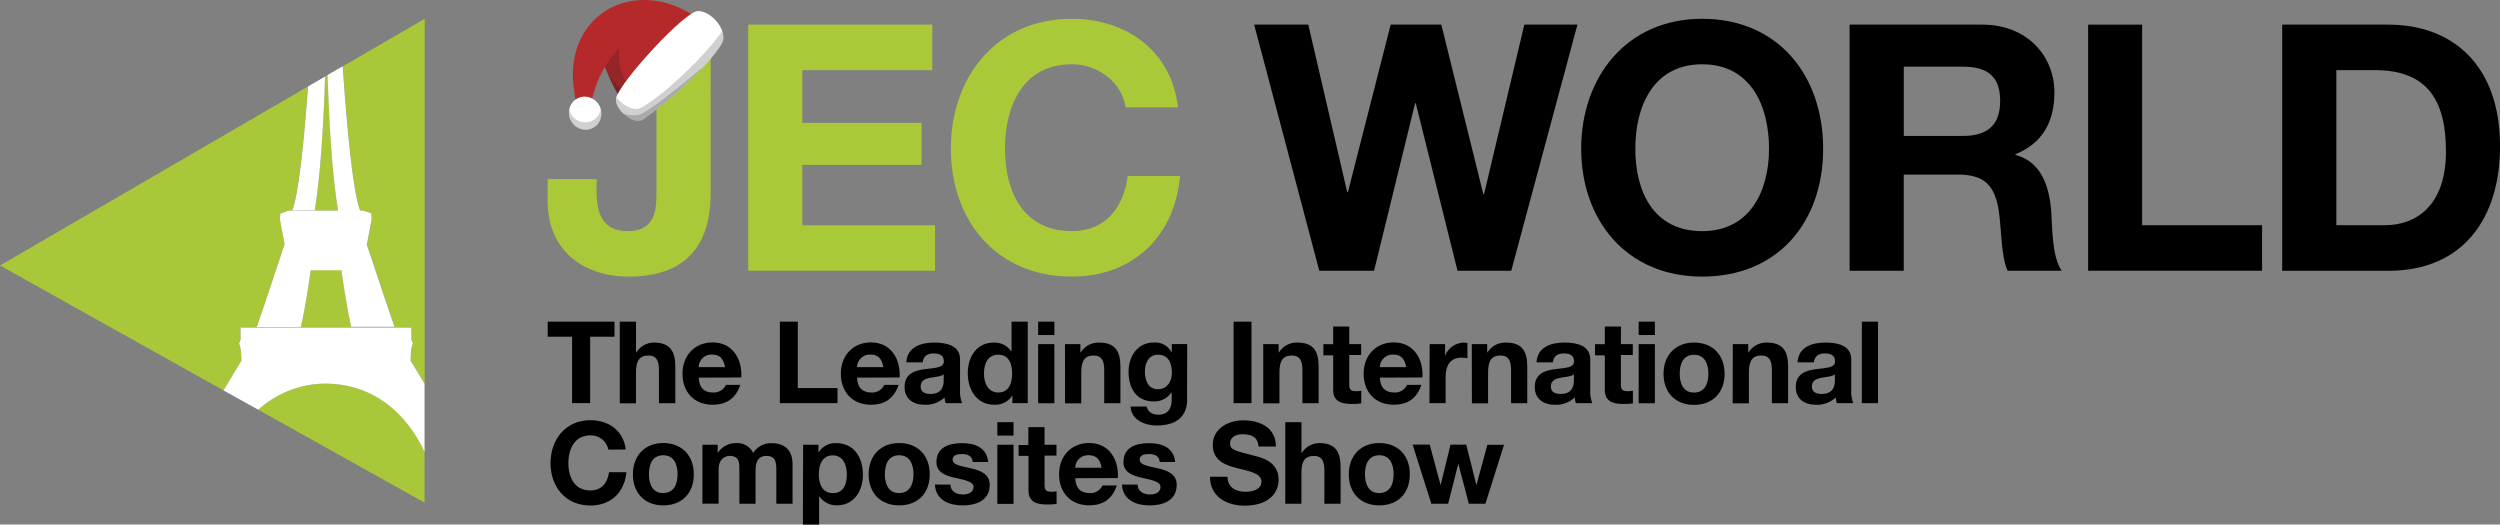 <?xml version="1.0" encoding="UTF-8"?>
<svg id="Calque_2" data-name="Calque 2" xmlns="http://www.w3.org/2000/svg" viewBox="0 0 663.77 139.26">
  <rect x="0" y="0" width="663.77" height="139.26" fill="#808080" stroke="none"/>
  <defs>
    <style>
      .cls-1 {
        fill: #a9c839;
      }

      .cls-1, .cls-2, .cls-3, .cls-4, .cls-5, .cls-6, .cls-7, .cls-8 {
        stroke-width: 0px;
      }

      .cls-2 {
        fill: #181714;
        opacity: .2;
      }

      .cls-2, .cls-5, .cls-7 {
        fill-rule: evenodd;
      }

      .cls-4 {
        fill: none;
      }

      .cls-5 {
        fill: #b5292a;
      }

      .cls-6, .cls-7 {
        fill: #fff;
      }

      .cls-8 {
        fill: #aac939;
      }
    </style>
  </defs>
  <g id="Calque_1-2" data-name="Calque 1">
    <g id="Calque_2-2" data-name="Calque 2">
      <g id="Calque_1-2" data-name="Calque 1-2">
        <path class="cls-3" d="m151.88,89.4h-6.46v-4h17.73v4h-6.46v17.63h-4.8v-17.63Z"/>
        <path class="cls-3" d="m164.57,85.41h4.3v8.14h.09c1-1.6,2.74-2.58,4.62-2.6,4.57,0,5.72,2.58,5.72,6.46v9.64h-4.34v-8.81c0-2.58-.76-3.85-2.77-3.85-2.33,0-3.33,1.3-3.33,4.49v8.21h-4.3v-21.68Z"/>
        <path class="cls-3" d="m185.51,100.25c.12,2.72,1.45,3.97,3.84,3.97,1.44.07,2.78-.73,3.4-2.03h3.79c-1.21,3.69-3.79,5.27-7.33,5.27-4.94,0-8-3.4-8-8.24s3.24-8.31,8-8.31c5.33,0,7.91,4.49,7.61,9.31l-11.3.04Zm7-2.77c-.4-2.19-1.34-3.34-3.43-3.34-1.86-.11-3.46,1.32-3.57,3.18,0,.05,0,.11,0,.16h7Z"/>
        <path class="cls-3" d="m207.07,85.41h4.75v17.63h10.54v4h-15.3v-21.63Z"/>
        <path class="cls-3" d="m227.55,100.25c.12,2.72,1.45,3.97,3.85,3.97,1.44.08,2.78-.73,3.39-2.03h3.79c-1.21,3.69-3.79,5.27-7.33,5.27-4.94,0-8-3.4-8-8.24s3.24-8.31,8-8.31c5.34,0,7.91,4.49,7.61,9.31l-11.3.04Zm7-2.77c-.4-2.19-1.33-3.34-3.43-3.34-1.87-.1-3.47,1.33-3.57,3.2,0,.05,0,.1,0,.14h7Z"/>
        <path class="cls-3" d="m240.63,96.19c.24-4.03,3.85-5.24,7.39-5.24,3.12,0,6.88.7,6.88,4.46v8.15c-.08,1.19.11,2.37.54,3.48h-4.36c-.17-.49-.27-1-.3-1.51-1.42,1.33-3.32,2.03-5.27,1.94-2.97,0-5.34-1.49-5.34-4.7,0-3.55,2.67-4.39,5.34-4.75s5.09-.3,5.09-2.06-1.27-2.12-2.77-2.12-2.7.66-2.84,2.36h-4.35Zm9.93,3.19c-.72.64-2.23.66-3.57.92s-2.55.73-2.55,2.31,1.25,1.99,2.64,1.99c3.36,0,3.48-2.67,3.48-3.6v-1.62Z"/>
        <path class="cls-3" d="m268.8,105.03h-.06c-1.02,1.62-2.84,2.55-4.75,2.43-4.73,0-7.04-4.06-7.04-8.39s2.34-8.12,6.94-8.12c1.84-.06,3.57.82,4.62,2.34h.06v-7.88h4.3v21.63h-4.09l.02-2Zm-3.76-10.85c-2.82,0-3.79,2.43-3.79,5s1.12,5.03,3.79,5.03c2.85,0,3.69-2.48,3.69-5.06s-.9-4.98-3.69-4.98Z"/>
        <path class="cls-3" d="m279.94,88.95h-4.3v-3.55h4.3v3.55Zm-4.3,2.42h4.3v15.7h-4.3v-15.7Z"/>
        <path class="cls-3" d="m282.76,91.37h4.09v2.18h.09c1.04-1.65,2.87-2.64,4.82-2.6,4.57,0,5.72,2.58,5.72,6.46v9.64h-4.3v-8.81c0-2.58-.76-3.85-2.77-3.85-2.33,0-3.33,1.3-3.33,4.49v8.21h-4.3l-.02-15.71Z"/>
        <path class="cls-3" d="m315.2,106.04c0,2.58-.92,6.93-8.12,6.93-3.09,0-6.7-1.45-6.92-5.03h4.27c.4,1.61,1.7,2.16,3.21,2.16,2.39,0,3.48-1.64,3.45-3.89v-2.06h-.06c-1.02,1.59-2.81,2.51-4.7,2.43-4.7,0-6.69-3.57-6.69-7.88,0-4.05,2.33-7.76,6.72-7.76,1.92-.15,3.75.84,4.67,2.52h.09v-2.1h4.09l-.04,14.67Zm-4.05-7.04c0-2.54-.88-4.82-3.69-4.82-2.42,0-3.48,2.12-3.48,4.46s.85,4.7,3.48,4.7c2.45,0,3.69-2.1,3.69-4.34Z"/>
        <path class="cls-3" d="m327.53,85.41h4.75v21.63h-4.75v-21.63Z"/>
        <path class="cls-3" d="m335.4,91.37h4.09v2.18h.09c1.03-1.65,2.85-2.64,4.8-2.6,4.62,0,5.72,2.58,5.72,6.46v9.64h-4.3v-8.81c0-2.58-.76-3.85-2.77-3.85-2.34,0-3.33,1.3-3.33,4.49v8.21h-4.3v-15.71Z"/>
        <path class="cls-3" d="m358.24,91.37h3.16v2.88h-3.16v7.76c0,1.46.37,1.85,1.85,1.85.45,0,.9-.03,1.34-.12v3.36c-.84.12-1.68.17-2.52.16-2.63,0-4.94-.61-4.94-3.69v-9.23h-2.6v-2.95h2.6v-4.69h4.27v4.69Z"/>
        <path class="cls-3" d="m366.36,100.25c.12,2.72,1.45,3.97,3.84,3.97,1.44.07,2.78-.73,3.4-2.03h3.79c-1.21,3.69-3.79,5.27-7.33,5.27-4.94,0-8-3.4-8-8.24s3.24-8.31,8-8.31c5.34,0,7.91,4.49,7.61,9.31l-11.3.04Zm7-2.77c-.4-2.19-1.34-3.34-3.43-3.34-1.86-.11-3.46,1.32-3.57,3.18,0,.05,0,.11,0,.16h7Z"/>
        <path class="cls-3" d="m379.59,91.37h4.09v2.91h.06c.86-1.98,2.8-3.28,4.96-3.33.31,0,.62.06.92.16v4c-.51-.1-1.02-.16-1.54-.16-3.16,0-4.25,2.28-4.25,5.03v7.06h-4.3l.06-15.67Z"/>
        <path class="cls-3" d="m390.77,91.37h4.09v2.18h.09c1.04-1.66,2.87-2.65,4.83-2.6,4.62,0,5.72,2.58,5.72,6.46v9.64h-4.3v-8.81c0-2.58-.76-3.85-2.77-3.85-2.34,0-3.33,1.3-3.33,4.49v8.21h-4.3l-.03-15.71Z"/>
        <path class="cls-3" d="m407.95,96.19c.24-4.03,3.84-5.24,7.39-5.24,3.12,0,6.88.7,6.88,4.46v8.15c-.08,1.19.11,2.37.54,3.48h-4.36c-.17-.49-.27-1-.3-1.51-1.42,1.33-3.32,2.03-5.27,1.94-2.97,0-5.34-1.49-5.34-4.7,0-3.55,2.67-4.39,5.34-4.75s5.09-.3,5.09-2.06-1.27-2.12-2.77-2.12-2.7.66-2.84,2.36h-4.35Zm9.93,3.19c-.73.64-2.24.66-3.57.92s-2.55.73-2.55,2.31,1.25,1.99,2.64,1.99c3.36,0,3.48-2.67,3.48-3.6v-1.62Z"/>
        <path class="cls-3" d="m430.36,91.37h3.16v2.88h-3.16v7.76c0,1.46.37,1.85,1.85,1.85.45,0,.9-.03,1.34-.12v3.36c-.84.12-1.68.17-2.52.16-2.63,0-4.94-.61-4.94-3.69v-9.23h-2.6v-2.95h2.6v-4.69h4.3l-.03,4.69Z"/>
        <path class="cls-3" d="m439.38,88.95h-4.3v-3.55h4.3v3.55Zm-4.3,2.42h4.3v15.7h-4.3v-15.7Z"/>
        <path class="cls-3" d="m449.77,90.95c4.94,0,8.12,3.28,8.12,8.31s-3.19,8.24-8.12,8.24-8.09-3.27-8.09-8.24,3.19-8.31,8.09-8.31Zm0,13.28c2.95,0,3.82-2.52,3.82-5s-.88-5.03-3.82-5.03-3.79,2.52-3.79,5.03.89,5,3.79,5Z"/>
        <path class="cls-3" d="m460.07,91.37h4.1v2.18h.08c1.04-1.64,2.85-2.62,4.78-2.6,4.62,0,5.72,2.58,5.72,6.46v9.64h-4.3v-8.81c0-2.58-.76-3.85-2.77-3.85-2.34,0-3.33,1.3-3.33,4.49v8.21h-4.31l.03-15.71Z"/>
        <path class="cls-3" d="m477.25,96.19c.24-4.03,3.84-5.24,7.39-5.24,3.12,0,6.88.7,6.88,4.46v8.15c-.08,1.19.11,2.38.54,3.48h-4.36c-.17-.49-.27-1-.3-1.51-1.42,1.33-3.32,2.03-5.27,1.94-2.97,0-5.34-1.49-5.34-4.7,0-3.55,2.67-4.39,5.34-4.75s5.09-.3,5.09-2.06-1.27-2.12-2.77-2.12-2.7.66-2.84,2.36h-4.35Zm9.93,3.19c-.73.64-2.24.66-3.57.92s-2.55.73-2.55,2.31,1.25,1.99,2.64,1.99c3.36,0,3.48-2.67,3.48-3.6v-1.62Z"/>
        <path class="cls-3" d="m494.33,85.41h4.3v21.63h-4.3v-21.63Z"/>
        <path class="cls-3" d="m161.52,119.38c-.43-2.25-2.44-3.85-4.73-3.79-4.27,0-5.88,3.64-5.88,7.39s1.61,7.24,5.88,7.24c2.91,0,4.54-1.99,4.91-4.85h4.62c-.48,5.39-4.21,8.85-9.51,8.85-6.7,0-10.64-5-10.64-11.24s3.93-11.42,10.64-11.42c4.75,0,8.75,2.77,9.33,7.78l-4.63.04Z"/>
        <path class="cls-3" d="m176.09,117.63c4.94,0,8.12,3.27,8.12,8.31s-3.18,8.24-8.12,8.24-8.05-3.29-8.05-8.24,3.14-8.31,8.05-8.31Zm0,13.27c2.94,0,3.81-2.51,3.81-5s-.88-5.03-3.81-5.03-3.79,2.52-3.79,5.03.88,5.02,3.79,5.02v-.03Z"/>
        <path class="cls-3" d="m186.5,118.08h4.05v2.12h.06c1.06-1.61,2.86-2.57,4.79-2.55,1.92-.17,3.74.87,4.57,2.6,1.04-1.61,2.81-2.58,4.73-2.6,3.33,0,5.73,1.54,5.73,5.6v10.49h-4.31v-8.88c0-2.09-.18-3.81-2.63-3.81s-2.88,1.99-2.88,3.96v8.73h-4.3v-8.79c0-1.85.12-3.91-2.6-3.91-.85,0-2.91.54-2.91,3.6v9.09h-4.3v-15.67Z"/>
        <path class="cls-3" d="m213.22,118.08h4.09v2h.06c.99-1.58,2.75-2.51,4.62-2.43,4.91,0,7.12,3.97,7.12,8.42,0,4.18-2.3,8.1-6.88,8.1-1.86.05-3.62-.84-4.69-2.36h-.06v7.45h-4.3l.05-21.18Zm11.63,7.88c0-2.48-1-5.06-3.76-5.06s-3.69,2.52-3.69,5.06.92,4.97,3.76,4.97,3.69-2.42,3.69-4.99v.02Z"/>
        <path class="cls-3" d="m238.73,117.63c4.94,0,8.12,3.27,8.12,8.31s-3.18,8.24-8.12,8.24-8.1-3.28-8.1-8.24,3.19-8.31,8.1-8.31Zm0,13.27c2.94,0,3.81-2.51,3.81-5s-.88-5.03-3.81-5.03-3.79,2.52-3.79,5.03.88,5.02,3.79,5.02v-.03Z"/>
        <path class="cls-3" d="m252.35,128.65c0,1.85,1.61,2.64,3.3,2.64,1.25,0,2.83-.49,2.83-2,0-1.3-1.79-1.75-4.88-2.42-2.48-.54-4.97-1.43-4.97-4.18,0-4,3.45-5.03,6.82-5.03s6.57,1.15,6.91,5h-4.09c-.12-1.66-1.39-2.11-2.95-2.11-.92,0-2.39.18-2.39,1.45,0,1.55,2.43,1.76,4.88,2.34s4.97,1.49,4.97,4.39c0,4.12-3.58,5.46-7.16,5.46s-7.18-1.37-7.39-5.54l4.12.02Z"/>
        <path class="cls-3" d="m269.1,115.65h-4.3v-3.56h4.3v3.56Zm-4.3,2.43h4.3v15.7h-4.3v-15.7Z"/>
        <path class="cls-3" d="m277.34,118.08h3.16v2.88h-3.16v7.75c0,1.45.37,1.85,1.85,1.85.45,0,.9-.04,1.34-.12v3.36c-.84.11-1.68.16-2.52.15-2.63,0-4.94-.6-4.94-3.69v-9.23h-2.63v-2.88h2.6v-4.75h4.3v4.7Z"/>
        <path class="cls-3" d="m285.49,126.96c.12,2.72,1.45,3.96,3.85,3.96,1.44.08,2.78-.72,3.39-2.02h3.79c-1.21,3.69-3.79,5.27-7.33,5.27-4.94,0-8-3.4-8-8.24s3.24-8.31,8-8.31c5.34,0,7.91,4.49,7.61,9.31l-11.3.04Zm7-2.77c-.4-2.18-1.33-3.33-3.43-3.33-1.87-.1-3.47,1.33-3.57,3.2,0,.04,0,.09,0,.13h7Z"/>
        <path class="cls-3" d="m302.05,128.65c0,1.85,1.61,2.64,3.31,2.64,1.25,0,2.77-.49,2.77-2,0-1.3-1.79-1.75-4.87-2.42-2.48-.54-4.98-1.43-4.98-4.18,0-4,3.46-5.03,6.82-5.03s6.57,1.15,6.91,5h-4.09c-.12-1.66-1.39-2.11-2.94-2.11-.97,0-2.39.18-2.39,1.45,0,1.55,2.42,1.76,4.87,2.34s4.97,1.49,4.97,4.39c0,4.12-3.57,5.46-7.15,5.46s-7.18-1.37-7.39-5.54l4.15.02Z"/>
        <path class="cls-3" d="m325.92,126.57c0,2.88,2.24,4,4.79,4,1.66,0,4.21-.48,4.21-2.7s-3.25-2.77-6.46-3.57-6.46-2.1-6.46-6.15c0-4.43,4.18-6.55,8.09-6.55,4.51,0,8.67,1.97,8.67,6.96h-4.62c-.15-2.6-2-3.27-4.27-3.27-1.51,0-3.27.64-3.27,2.46,0,1.66,1.02,1.85,6.46,3.27,1.57.4,6.42,1.39,6.42,6.31,0,3.97-3.12,6.93-8.99,6.93-4.79,0-9.23-2.36-9.23-7.69h4.67Z"/>
        <path class="cls-3" d="m341.25,112.09h4.3v8.15h.09c.99-1.58,2.71-2.56,4.57-2.6,4.62,0,5.73,2.58,5.73,6.46v9.64h-4.3v-8.85c0-2.58-.76-3.84-2.77-3.84-2.34,0-3.33,1.3-3.33,4.48v8.22h-4.29v-21.65Z"/>
        <path class="cls-3" d="m366.2,117.63c4.95,0,8.12,3.27,8.12,8.31s-3.18,8.24-8.12,8.24-8.09-3.28-8.09-8.24,3.19-8.31,8.09-8.31Zm0,13.27c2.95,0,3.82-2.51,3.82-5s-.88-5.03-3.82-5.03-3.79,2.52-3.79,5.03.89,5.02,3.79,5.02v-.03Z"/>
        <path class="cls-3" d="m394.41,133.75h-4.42l-2.77-10.52h-.06l-2.67,10.52h-4.46l-4.97-15.7h4.54l2.86,10.65h.06l2.6-10.64h4.18l2.67,10.64h.06l2.88-10.61h4.42l-4.94,15.65Z"/>
        <path class="cls-8" d="m188.68,51.29c0,8.42-2.29,22.16-21.78,22.16-10.89,0-21.5-5.95-21.5-20.23v-5.68h12.99v2.93c0,6.32,1.56,10.89,8.31,10.89,7.6,0,7.6-6.14,7.6-10.71V6.54h14.37l.02,44.75Z"/>
        <path class="cls-8" d="m198.66,6.54h48.87v12.09h-34.5v14h31.65v11.14h-31.65v16.04h35.23v12.08h-49.6V6.54Z"/>
        <path class="cls-8" d="m298.86,28.5c-.92-6.46-7.15-11.44-14.28-11.44-12.93,0-17.75,10.99-17.75,22.43s4.86,21.87,17.75,21.87c8.79,0,13.73-6.05,14.83-14.64h13.91c-1.47,16.29-12.72,26.72-28.74,26.72-20.22,0-32.12-15.11-32.12-33.95s11.9-34.5,32.12-34.5c14.38,0,26.45,8.42,28.19,23.52h-13.9Z"/>
        <path class="cls-3" d="m401.25,71.88h-14.27l-11.08-44.47h-.18l-10.89,44.47h-14.55l-17.29-65.34h14.37l10.34,44.48h.18l11.35-44.48h13.45l11.16,45.03h.18l10.7-45.03h14.1l-17.57,65.34Z"/>
        <path class="cls-3" d="m451.94,4.99c20.22,0,32.12,15.1,32.12,34.5s-11.9,33.95-32.12,33.95-32.12-15.11-32.12-33.95,11.89-34.5,32.12-34.5Zm0,56.38c12.93,0,17.75-10.99,17.75-21.87,0-11.44-4.86-22.43-17.75-22.43s-17.75,11.01-17.75,22.43,4.85,21.87,17.75,21.87Z"/>
        <path class="cls-3" d="m491.1,6.54h35.23c11.72,0,19.13,8.15,19.13,18.03,0,7.69-3.11,13.45-10.34,16.38v.18c7.04,1.85,9.06,8.7,9.52,15.28.27,4.12.18,11.81,2.77,15.47h-14.39c-1.75-4.12-1.56-10.43-2.29-15.64-1.01-6.87-3.69-9.89-10.89-9.89h-14.38v25.53h-14.37V6.54Zm14.37,29.55h15.7c6.41,0,9.89-2.77,9.89-9.33s-3.48-9.06-9.89-9.06h-15.7v18.39Z"/>
        <path class="cls-3" d="m554.42,6.54h14.33v53.26h31.85v12.08h-46.18V6.54Z"/>
        <path class="cls-3" d="m605.94,6.54h28.19c16.92,0,29.65,10.62,29.65,32.32,0,18.95-9.7,33.04-29.65,33.04h-28.19V6.54Zm14.37,53.26h12.82c8.31,0,16.29-5.12,16.29-19.58,0-13.18-4.62-21.6-18.85-21.6h-10.25v41.18Z"/>
        <path class="cls-1" d="m87.02,19.92l-.7.41c-.4,12.49-1.18,25.73-2.72,35.53l-5.99.06h12.14c-1.55-9.92-2.33-23.37-2.72-36Z"/>
        <path class="cls-1" d="m86.58,101.84c-6.67-.02-13.1,2.46-18.04,6.93l44.18,24.69v-13.52c-2.62-5.72-10.07-17.89-26.14-18.11Z"/>
        <path class="cls-1" d="m64.09,95.76c0-3.87-.63-4.5-.63-4.5l.42-1.05v-3.24h45.4v3.24l.42,1.05s-.63.63-.63,4.5l3.69,6.07V4.99l-21.73,12.6c1.1,16.26,2.66,33.17,4.62,38.33h.77l2.2.73.11,1.57-1.26,6.62h-.07c2.11,6.36,6.38,19.2,7.39,21.94h-11.52c-1.36-5.75-2.61-15.07-2.61-15.07h-8.14s-1.25,9.32-2.62,15.07h-11.71c1.02-2.77,5.36-15.81,7.44-22.1h-.06l-1.22-6.46.11-1.57,2.19-.72h.92c1.74-4.62,3.14-18.47,4.19-32.96L0,70.49l59.34,33.16,4.75-7.88Z"/>
        <path class="cls-4" d="m63.46,91.27l.42-1.05v-3.24h45.4v3.24l.42,1.05s-.63.63-.63,4.5l3.69,6.07V4.99l-21.73,12.6c1.1,16.26,2.66,33.17,4.62,38.33h.77l2.2.73.11,1.57-1.26,6.62h-.07c2.11,6.36,6.38,19.2,7.39,21.94h-11.52c-1.36-5.75-2.61-15.07-2.61-15.07h-8.14s-1.25,9.32-2.62,15.07h-11.71c1.02-2.77,5.36-15.81,7.44-22.1h-.06l-1.22-6.46.11-1.57,2.19-.72h.92c1.74-4.62,3.14-18.47,4.19-32.96L0,70.49l59.34,33.16,4.75-7.88c0-3.87-.63-4.5-.63-4.5Z"/>
        <path class="cls-4" d="m86.58,101.84c-6.67-.02-13.1,2.46-18.04,6.93l44.18,24.69v-13.52c-2.62-5.72-10.07-17.89-26.14-18.11Z"/>
        <path class="cls-4" d="m77.6,55.92h12.14c-1.55-9.92-2.33-23.37-2.77-36.01l-.7.41c-.4,12.49-1.18,25.73-2.72,35.53l-5.95.07Z"/>
        <path class="cls-6" d="m77.6,55.92h-.97l-2.19.78-.11,1.57,1.22,6.46h.06c-2.09,6.3-6.46,19.39-7.44,22.1h11.71c1.37-5.75,2.62-15.07,2.62-15.07h8.15s1.26,9.26,2.6,15.01h11.5c-1.01-2.77-5.27-15.58-7.39-21.94h.07l1.26-6.62-.11-1.57-2.2-.73h-.77c-1.95-5.15-3.51-22.07-4.62-38.33l-4.01,2.33c.4,12.63,1.17,26.08,2.77,36.01h-12.17Z"/>
        <path class="cls-6" d="m83.59,55.85c1.54-9.8,2.33-23.08,2.72-35.53l-4.52,2.63c-1.05,14.47-2.46,28.37-4.19,32.96l5.99-.06Z"/>
        <path class="cls-6" d="m112.72,119.95v-18.11l-3.69-6.07c0-3.87.63-4.5.63-4.5l-.42-1.05v-3.24h-45.36v3.24l-.42,1.05s.63.63.63,4.5l-4.75,7.88,9.23,5.13c4.94-4.48,11.37-6.95,18.04-6.93,16.03.21,23.48,12.39,26.1,18.11Z"/>
      </g>
    </g>
    <g>
      <path class="cls-5" d="m187.37,6.59c-14.89-13.09-35.18-5.67-35.28,13.22-.02,3.87,1.6,11.28,1.6,11.28l2.12.62s1.18-5.06,2.19-8.21c.63-1.97,1.48-3.71,2.04-4.74.33-.62.56-.98.56-.98.97,2.5,5.48,12.66,7.24,10.69l19.54-21.88Z"/>
      <path class="cls-2" d="m160.59,17.79c.93-1.61,2.72-3.97,3.57-4.86.85-.89-2.12,5.88,5.81,13.14l-2.14,2.4c-1.75,1.96-6.26-8.17-7.23-10.69Z"/>
      <path class="cls-2" d="m161.33,19.54c.31.48,1.5,2.26,2.54,3.13,1.22,1.02,3.29.93,3.29.93,0,0-.77,2.28-1.86,3.41-1.43-1.98-3.01-5.27-3.98-7.48Z"/>
      <path class="cls-7" d="m163.61,25.91c-.86,2.75,4.55,7.56,7.15,5.79,6.38-4.36,16.92-13.66,20.83-20.01,2.03-3.3-2.74-8.92-6.33-8.75-3.5.17-20.15,18.2-21.65,22.96Z"/>
      <path class="cls-2" d="m191.77,8.26c-4.62,6.65-15.94,17.4-21.66,20.39-1.83.96-4.52-.55-6.49-2.78,0,.01-.01.03-.01.04-.86,2.75,4.55,7.56,7.15,5.79,6.38-4.36,16.92-13.66,20.83-20.01.62-1,.6-2.22.19-3.43Z"/>
      <path class="cls-7" d="m157.23,34.06c-2.14,1-4.72,0-5.75-2.2s-.13-4.83,2.01-5.82,4.72,0,5.75,2.2c1.03,2.21.13,4.83-2.01,5.82Z"/>
      <path class="cls-2" d="m151.13,29.08c-.18.9-.08,1.87.34,2.78,1.03,2.22,3.61,3.2,5.75,2.2,1.89-.88,2.81-3,2.3-5.01-.26,1.3-1.09,2.46-2.36,3.05-2.14,1-4.72.01-5.75-2.2-.12-.27-.22-.54-.29-.81Z"/>
      <path class="cls-2" d="m165.37,30.02c.91.43,2.57.91,4.52.35,2.59-.74,14.34-10.51,17.08-12.82-4.88,5.31-11.62,11.01-16.21,14.14-1.45.99-3.77-.07-5.39-1.67Z"/>
    </g>
  </g>
</svg>